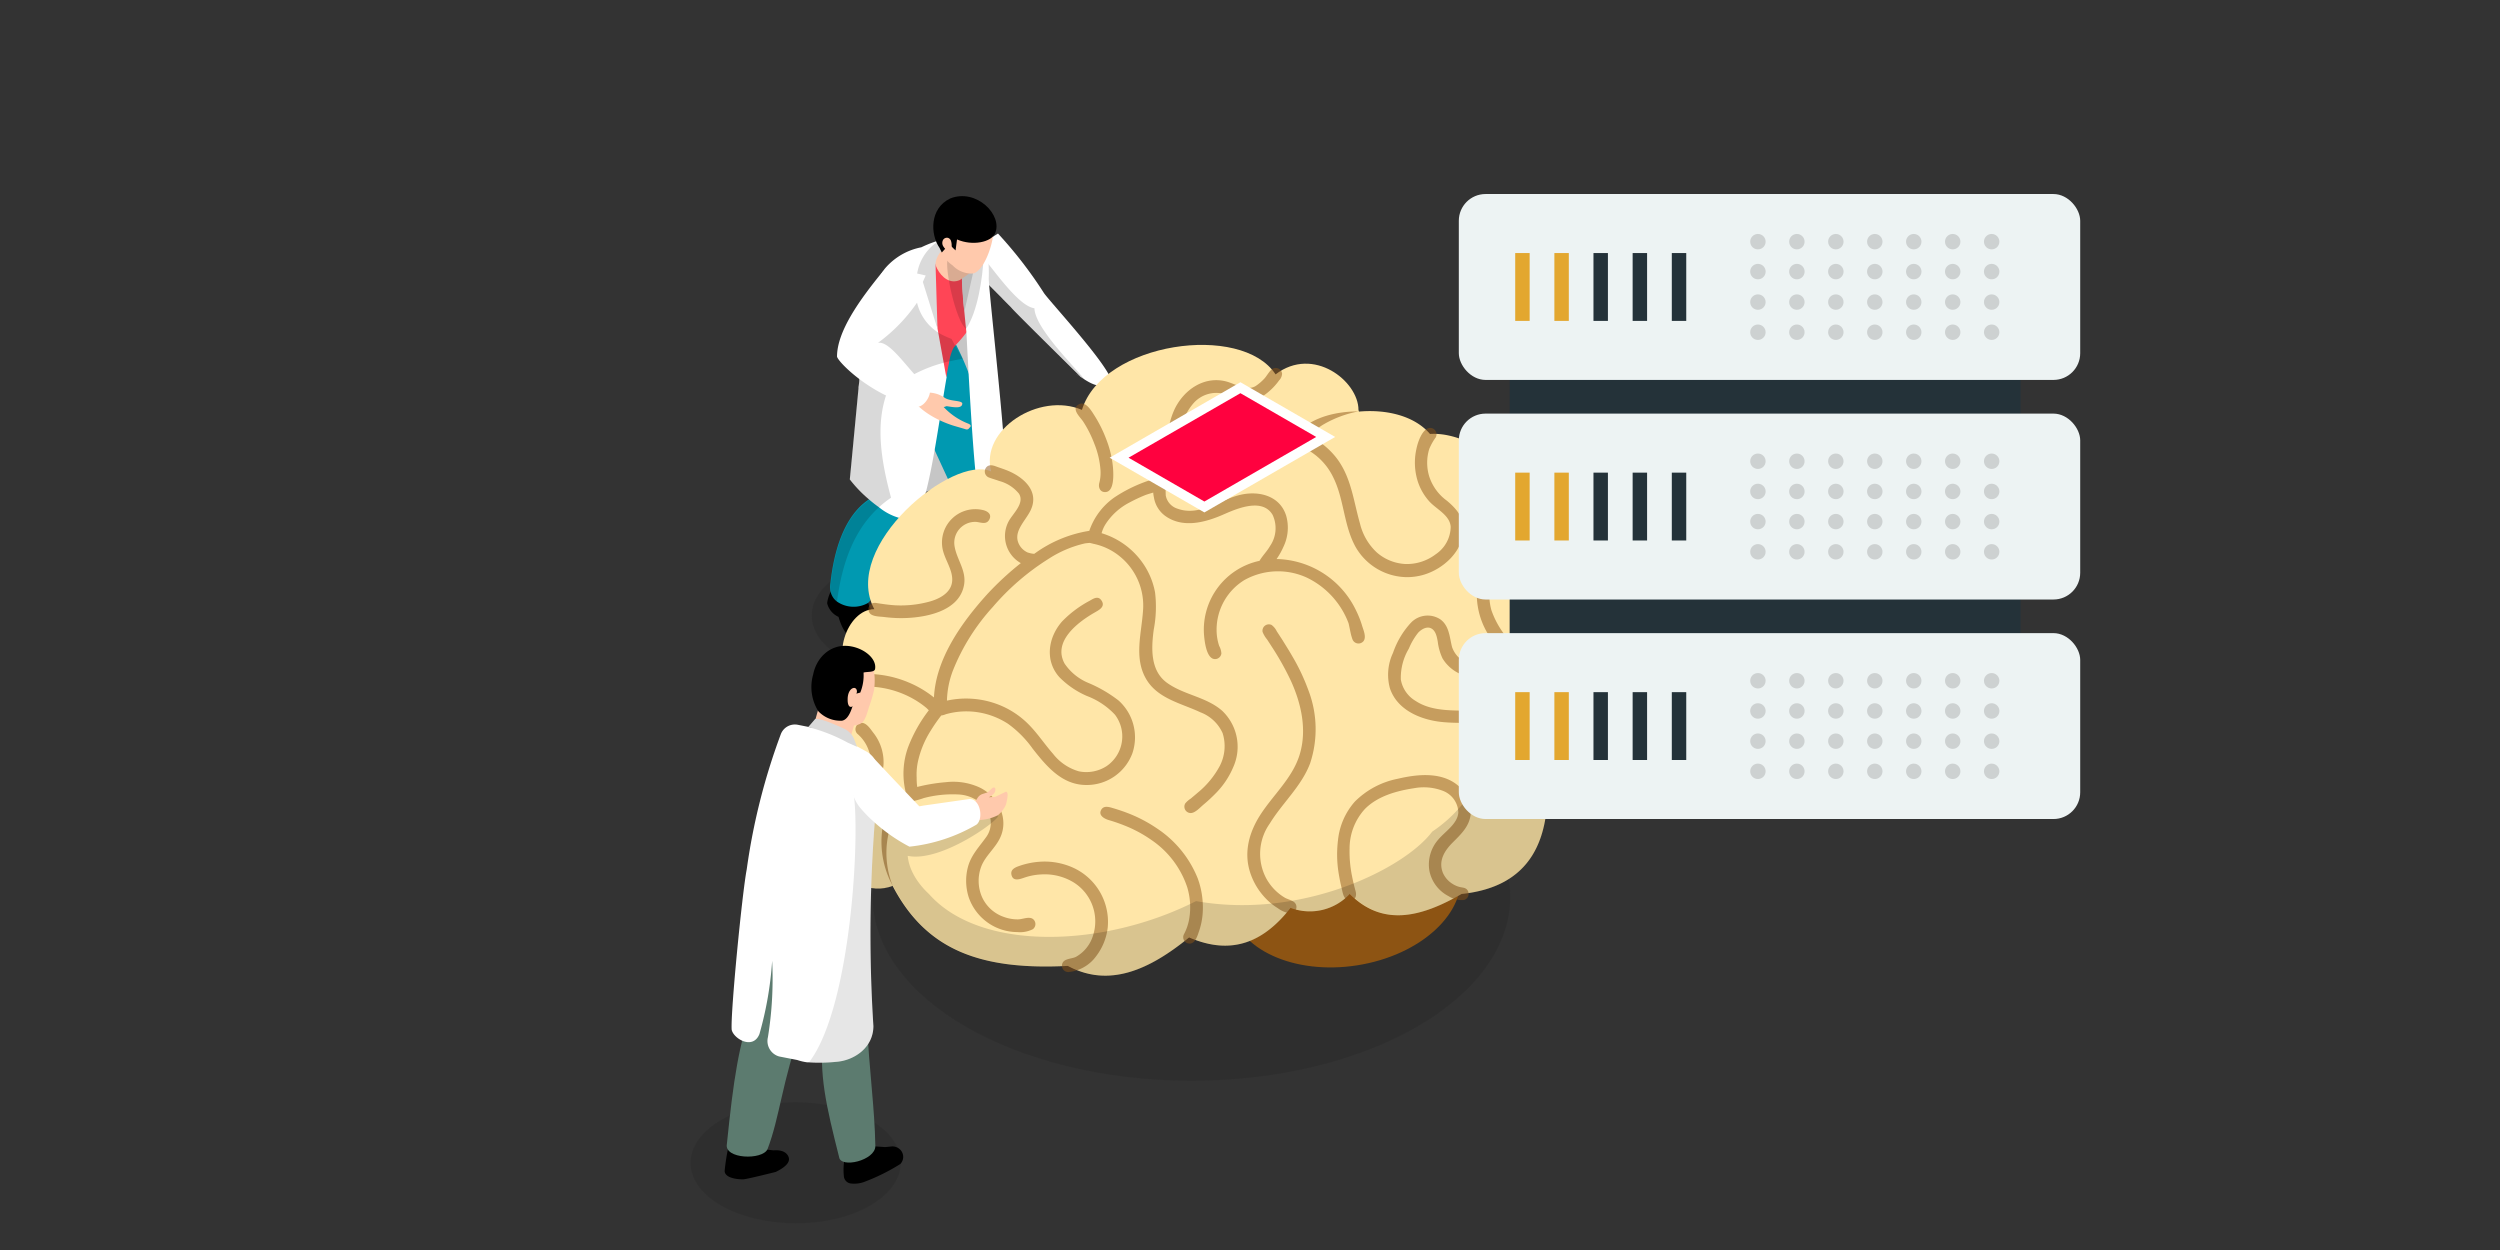 <svg xmlns="http://www.w3.org/2000/svg" viewBox="0 0 360 180"><rect x="0" y="0" width="360" height="180" fill="#333333" stroke="none"/><defs><style>.cls-1{fill:#171714;}.cls-1,.cls-4{opacity:0.15;}.cls-2{fill:#c6c6c6;}.cls-3{fill:#fff;}.cls-5{fill:#0099b1;}.cls-6{fill:#ff4556;}.cls-7{fill:#dadada;}.cls-8{fill:#ffc9ac;}.cls-9{fill:#8d5413;}.cls-10{fill:#ffe6a8;}.cls-11{opacity:0.5;}.cls-12{fill:#ff013f;}.cls-13{fill:#5c7b6f;}.cls-14{opacity:0.1;}.cls-15{fill:#243239;}.cls-16{fill:#edf3f3;}.cls-17{fill:#cdd1d1;}.cls-18{fill:#e3a72f;}</style></defs><g id="Layer_1" data-name="Layer 1"><path class="cls-1" d="M103.87,161.26c-5.91,3.41-5.91,9,0,12.36s15.49,3.41,21.41,0,5.91-9,0-12.36S109.78,157.85,103.87,161.26Z"/><polygon class="cls-2" points="139.96 41.9 142.18 67.25 128.27 72.89 131.97 42.69 139.96 41.9"/><path class="cls-3" d="M159.79,55.39c-.8-.06-1.35.74-3.67-.78s-.39-.2-.57-.4-9.72-9.57-9.93-9.92l-1.19-1.2-.23-.25-2.88-2.9-3-2.91,5.39-3.4a60.92,60.92,0,0,1,6.6,8.54C151.07,43.36,161.91,55,159.79,55.39Z"/><path class="cls-4" d="M156.12,54.61a1.39,1.39,0,0,1-.57-.4c-.25-.28-9.72-9.57-9.93-9.92l-1.19-1.2-.23-.25L140,38.44l1.34-1.59c1.44,1.49,5.22,7.24,7.62,7.54C149,47.3,155.2,53.25,156.12,54.61Z"/><ellipse class="cls-1" cx="131.78" cy="88.64" rx="14.89" ry="8.6"/><path d="M136.32,84.85a5.31,5.31,0,0,0-.13,2.73l1.47,1h.47a6.27,6.27,0,0,0,4.79,3.75,3,3,0,0,0,2.2-.9,2.43,2.43,0,0,0-.18-2c-.83-1.06-2.28-1.76-3.24-4l-.36-1.42-4.66-.78Z"/><path class="cls-5" d="M130,54.87l6.86,14.88c-1.8,2.67-1.37,9.24-1.05,14.92.67,2.14,5.48,3,6.15.71-.58-4.91.25-9.95.25-15.67a41.91,41.91,0,0,0-4.77-20.53Z"/><path d="M128.15,92.62a3.16,3.16,0,0,1-2.4.83c-2.33-.33-4.15-1.6-5-4.62a2.9,2.9,0,0,1-1.63-1.92l0-.1a5.29,5.29,0,0,1,1.51-3L121,84l3.81,1.83a6.87,6.87,0,0,0,.22,1c.78,2.7,2.66,3.19,3.17,4.15A2.21,2.21,0,0,1,128.15,92.62Z"/><path class="cls-5" d="M136,52.2l-3.69,4.87c.82,6.28.45,11.73-1.89,17.11a46.8,46.8,0,0,0-5.07,12.21,1.23,1.23,0,0,1-.4.46,4.2,4.2,0,0,1-4.45-.24,2.5,2.5,0,0,1-.92-1.51,3.55,3.55,0,0,1,0-1.14c.61-5.49,2.38-10.34,6.13-12.4a75.6,75.6,0,0,1-1.23-15.66,22.74,22.74,0,0,1-.37-6.18v-.08a25,25,0,0,1,.37-2.66l11.61,1.45.88.11.07.29.29,1.21.08.34Z"/><path class="cls-3" d="M132.67,35.61a9.15,9.15,0,0,0-5.29,3.12,14.17,14.17,0,0,0-2.31,5.36c-.12.45-.22.93-.31,1.41-.05.24-.1.48-.14.73l-.12.75c-.06.35-.39,3.64-.76,7.6,0,.39-.06.79-.12,1.17a1.5,1.5,0,0,1,0,.22c-.56,5.87-1.19,12.54-1.25,13.06a18.55,18.55,0,0,0,2.77,2.89,17,17,0,0,0,1.44,1.13,8.08,8.08,0,0,0,4.73,1.83c2.13-.12,3.75-13.44,5-20.55-.66-7.87,2.13-16.93,0-20A17.13,17.13,0,0,0,132.67,35.61Z"/><path class="cls-6" d="M133.16,37.13l3.11,17.2c.15-.86.29-1.64.43-2.28a6.24,6.24,0,0,1,.63-2,1.61,1.61,0,0,0,.24-.29.48.48,0,0,0,.09-.11,18.55,18.55,0,0,0,2-2.47l0-.07L139,34.47C137.27,34.31,135.66,36.27,133.16,37.13Z"/><path class="cls-3" d="M141.87,34.54c-.92-1-5-7.76-2.7,13.36,0,0,1.11,23.18,1.91,23.83s3-.56,3.64-2.32-2.39-27.77-2.34-29.36A21.73,21.73,0,0,0,141.87,34.54Z"/><path class="cls-7" d="M138.86,44.89l1.39-6.15-.51-3.5h-1.16A55.47,55.47,0,0,0,138.86,44.89Z"/><path class="cls-8" d="M136.56,34.32c-.09,0-1.39,1-1.39,1-1.89,1.08.28,6.25,3.06,5l2.59-1.8Z"/><path class="cls-4" d="M141.63,37.06c-.11,2.86-.84,7.83-2.52,10.3-1.5-1.15-3.14-8.88-2.63-10.13l.9-.79Z"/><path class="cls-4" d="M138.63,51.66c-.66.11-1.3.23-1.93.39-.22,0-.45.09-.67.15a20.53,20.53,0,0,0-8.3,4.34c-1.67,4.57-.87,9.77.58,15.13a14.76,14.76,0,0,0-1.75,1.38c-3,2.74-4.72,6.54-5.61,11-.17.85-.31,1.71-.43,2.6l-1.43.3,0-.1a5.73,5.73,0,0,1,.55-1.71,3.81,3.81,0,0,1,0-1.13c.57-5.2,2.19-9.82,5.54-12A18.55,18.55,0,0,1,122.35,69c.06-.52.69-7.19,1.25-13.06a1.5,1.5,0,0,0,0-.22c.06-.38.09-.78.12-1.17-.41-2,.21-2.75.37-4.86a.22.22,0,0,1,0-.08,22.66,22.66,0,0,1,.37-2.66c0-.25.09-.5.14-.75s.09-.49.14-.73c.09-.48.19-1,.31-1.41l6.85-1.4a7,7,0,0,0,4.17,5.74,9,9,0,0,0,.95.4l0,0,.49.9Z"/><path class="cls-8" d="M132.94,56.59a4.24,4.24,0,0,1,3,.62c.76.63,2.51.4,2.63.88,0,.77-1.13.58-2.23.4-.12,0-.33.14-.46.11A9.57,9.57,0,0,0,139.42,61c.38.16.5.36.15.63-.14.24-.35.26-.62.15l-1.61-.47c-2.2-.68-4.88-2.1-6.05-4Z"/><path class="cls-3" d="M127.1,39.12c-3.32,4.06-6.57,8.6-6.57,12.24.24.89,5.06,5.67,11,7,1.2,1,3-1.75,2.18-2.61-2.25-1.32-5.31-6.76-7.28-6.38a23.94,23.94,0,0,0,5.64-5.81C133.28,40,129.19,37.07,127.1,39.12Z"/><path class="cls-7" d="M135,47.36l-.28-9.19c-.08-1.5,1.75-3.23,2.8-3.52l-1.45-.42a6.84,6.84,0,0,0-4,5.16l1.23.28-.41.93Z"/><path class="cls-8" d="M138.69,28.39c-2.32,0-3.65,1.12-3.74,3.55.07,2.55.17,4.88,2.22,6.27A3.78,3.78,0,0,0,140,39.39c1.41-.07,2.86-3.49,3.06-5.94S141.31,29.07,138.69,28.39Z"/><path d="M143.28,33.62c-.53,1.24-3.22,1.84-5.47.86l-.21,1.58-.92-.87-1.06,1.17-.32-.65c-1.38-2-1.42-5.74,1.53-7.13C140.59,27.07,144.47,31,143.28,33.62Z"/><path class="cls-8" d="M136.36,36.06a2.11,2.11,0,0,1-.57-.66.93.93,0,0,1,0-.83.65.65,0,0,1,.75-.31.69.69,0,0,1,.4.42,2,2,0,0,1,.1.59l0,.54a.45.45,0,0,1-.08.36.31.31,0,0,1-.32.07A.83.83,0,0,1,136.36,36.06Z"/><ellipse class="cls-1" cx="171.57" cy="129.12" rx="45.91" ry="26.51"/><path class="cls-9" d="M210.27,125.33c1,6.1-5.65,12.22-14.79,13.67s-17.33-2.31-18.3-8.41,5.65-12.23,14.79-13.68S209.3,119.23,210.27,125.33Z"/><path class="cls-10" d="M128.59,127.55c-6.64,2.6-13.53-7.84-8.69-13.48-4.54-4.49-2.27-13.82,3.37-16.15-4-2.63-1.32-10.2,2.63-10.2-4.86-9.06,11.36-22.34,16.83-19.83-1.62-6,6.89-11.49,13.07-8.87,3-9.75,23-12.59,27.88-5.11,5.46-4.17,11.94,1,11.94,5.11l6.73,28Z"/><path class="cls-10" d="M135.43,101.67c-.76-9.12,13.23-24,22-24.41.87-3.77,4.37-6.1,9.42-7.58,4.26-6,15.66-8.9,20.37-6.5,2.59-4.23,14.14-6,18.7-.69,7.91-.5,18.7,10.3,17.49,17.75,5,2.28,4.1,15.5,0,17.63,3.95,2.28,3.34,12-.67,13.07.78,10-2.29,16.74-12.26,17.79-5.79,3.34-11.35,4.78-16.11,0a7.84,7.84,0,0,1-8.52,2c-3.71,4.74-8.3,7-14.61,4.26-5.76,4.7-11.56,7.28-17.46,4.1-12.56.64-20.41-2.25-25.24-11.52-2.06-4-2.1-11.55,2.89-13.11C130.17,110.35,131.75,106.07,135.43,101.67Z"/><g class="cls-11"><path class="cls-9" d="M194.77,92.1a.93.93,0,0,0,1.57.23c.45-.57,0-1.59-.19-2.2a13.52,13.52,0,0,0-.8-2.06,13,13,0,0,0-11.52-7.57,10.69,10.69,0,0,0,1-1.79,6.34,6.34,0,0,0,.39-4.41c-.87-2.86-3.82-3.65-6.49-3.07-3.08.66-5.94,3.22-9.23,2a2.46,2.46,0,0,1-1.63-1.87,12.62,12.62,0,0,1,0-1.39,11,11,0,0,1,.7-.89,20.46,20.46,0,0,1,1.63-1.46,21.64,21.64,0,0,1,9.55-4.06,13,13,0,0,1,5.34-.1,9.85,9.85,0,0,1,1.18.33c.19.08.39.17.6.24.35.23.79.38,1.11.56a10.14,10.14,0,0,1,1.6,1.07,9,9,0,0,1,2.37,3c1.6,3.16,1.51,6.85,3.2,10a8.61,8.61,0,0,0,7.46,4.45,8.46,8.46,0,0,0,2.24-.3c2.94-.8,5.91-3.45,5.87-6.71,0-1.73-1.11-2.94-2.37-4a6.94,6.94,0,0,1-2.54-3.49,6.73,6.73,0,0,1,0-3.95,8,8,0,0,1,.93-1.67.92.92,0,0,0-.77-1.37c-1.16,0-1.83,2.14-2,3a9,9,0,0,0,0,4,7.93,7.93,0,0,0,1.84,3.57c1,1.12,3,2,3.09,3.69a4.84,4.84,0,0,1-2.15,3.93,6.87,6.87,0,0,1-4.29,1.41,6.75,6.75,0,0,1-4.19-1.66,8.34,8.34,0,0,1-2.44-4.2c-.92-3.2-1.23-6.5-3.26-9.26a11,11,0,0,0-2.91-2.69c-.34-.22-.72-.39-1.08-.58a2.14,2.14,0,0,1,.13-.19,8.16,8.16,0,0,1,1.94-1.56,15.79,15.79,0,0,1,5-1.84c-3,0-6.42.7-8.62,2.9-4.27-1.47-9-.43-13.09,1.22A18.79,18.79,0,0,0,170,65.55a17.77,17.77,0,0,1-.06-2.63,7.85,7.85,0,0,1,1.92-4.85,4.38,4.38,0,0,1,4.94-1.17c1.61.53,3.27,1.2,4.86.26a9,9,0,0,0,2.53-2.38,1.47,1.47,0,0,0,.43-1,.92.92,0,0,0-1.51-.57c-.39.34-.67.88-1,1.26a6.93,6.93,0,0,1-1.3,1.12c-1.25.78-3.05-.37-4.31-.68-3.1-.76-5.94,1.17-7.3,3.89a11.15,11.15,0,0,0-1.08,4.89,25.6,25.6,0,0,0,.16,2.63,4.22,4.22,0,0,0,.09.59,19.54,19.54,0,0,0-1.85,1.9l-.13.1a20.8,20.8,0,0,0-5.92,2.72,9.69,9.69,0,0,0-3.61,4.81,18.22,18.22,0,0,0-7.73,3.17,1.33,1.33,0,0,0-.19.14,3.52,3.52,0,0,1-1-.21,2.66,2.66,0,0,1-1-.83c-1.35-1.94.67-3.57,1.46-5.21,1.31-2.71-.93-4.73-3.23-5.7-.46-.19-.93-.35-1.4-.51s-1.09-.48-1.59-.14a.93.93,0,0,0,.25,1.62c.48.18,1,.32,1.45.49a5.43,5.43,0,0,1,2.86,1.84c.83,1.37-.86,2.82-1.47,3.93A4.48,4.48,0,0,0,147,81.09a42.63,42.63,0,0,0-4.88,4.52c-3.61,4-7.36,9.22-7.63,14.82l-.2-.15a15,15,0,0,0-3.43-2,15.53,15.53,0,0,0-8.11-1.1.93.93,0,0,0-.68,1.34c.36.66,1.1.43,1.71.39a13.31,13.31,0,0,1,4,.29,13.74,13.74,0,0,1,3.91,1.54,12.53,12.53,0,0,1,1.71,1.2l.35.34a20.93,20.93,0,0,0-3,5.36,11.24,11.24,0,0,0-.35,6.34,5.73,5.73,0,0,0-2.32,2.26,9.27,9.27,0,0,0-1,3,13.25,13.25,0,0,0,1.47,8.32,12.85,12.85,0,0,1-.27-8.73,6.87,6.87,0,0,1,1.41-2.33,4.32,4.32,0,0,1,1.84-1.12c.05,0,.08,0,.12-.05a14.18,14.18,0,0,0,1.38-.41,16.33,16.33,0,0,1,4.92-.52,5.35,5.35,0,0,1,4,2,3.44,3.44,0,0,1,.11,4.07c-1,1.42-2.14,2.55-2.64,4.24a7.79,7.79,0,0,0,.08,4.51,7.44,7.44,0,0,0,7,5,4.09,4.09,0,0,0,2.22-.41.92.92,0,0,0,0-1.49c-.57-.38-1.49.07-2.13.07a5.81,5.81,0,0,1-2.06-.36,5.38,5.38,0,0,1-3.13-2.88,5.85,5.85,0,0,1-.1-4.37c.58-1.51,1.92-2.55,2.65-4,1.44-2.82-.19-6.09-2.9-7.39a9.1,9.1,0,0,0-4.8-.76,25.2,25.2,0,0,0-4.17.69A8.58,8.58,0,0,1,132,112a9,9,0,0,1,.19-2.37,13.9,13.9,0,0,1,1.78-4.33,24.6,24.6,0,0,1,1.42-2.08l.16-.2c.28,0,.56-.15.82-.22a10.88,10.88,0,0,1,4.54-.22,11.06,11.06,0,0,1,4.25,1.65,15.3,15.3,0,0,1,3.53,3.56c2,2.55,4.23,5.25,7.75,5.25a7,7,0,0,0,6.63-4.59,7.13,7.13,0,0,0-2-7.58,19.26,19.26,0,0,0-4.37-2.54,7.65,7.65,0,0,1-3.39-2.76c-1.78-3.21,1.94-6,4.31-7.36.6-.35,1.54-.8,1.05-1.65s-1.18-.38-1.74-.06a15.84,15.84,0,0,0-4,3c-2,2.29-2.51,5.62-.39,8a12.48,12.48,0,0,0,4,2.73,10.7,10.7,0,0,1,4,2.67,5.17,5.17,0,0,1-1.19,7.42,5.37,5.37,0,0,1-4,.75,7.25,7.25,0,0,1-3.72-2.53c-1.16-1.32-2.13-2.79-3.35-4.06a12.54,12.54,0,0,0-3.78-2.71,12.89,12.89,0,0,0-8.14-.88,13,13,0,0,1,.88-4.38,30.07,30.07,0,0,1,5.71-9.09,35.2,35.2,0,0,1,8.13-7,16.14,16.14,0,0,1,5.15-2.17,7,7,0,0,1,.72-.07l.56.14a8.78,8.78,0,0,1,3.77,1.82A9.11,9.11,0,0,1,164.59,88c-.22,3.24-1.31,6.75.45,9.77,1.67,2.86,5.07,3.5,7.84,4.81a5.68,5.68,0,0,1,3.18,3,6.2,6.2,0,0,1-.44,4.77,12.73,12.73,0,0,1-3.14,3.79c-.33.29-.68.57-1,.85a3.36,3.36,0,0,0-.8.7.92.92,0,0,0,.78,1.39c.65,0,1.38-.83,1.85-1.22a23.06,23.06,0,0,0,1.7-1.57,11.93,11.93,0,0,0,2.59-3.85,7.14,7.14,0,0,0-1.62-8.1c-2.29-2-5.48-2.26-7.91-4s-2.3-4.94-1.93-7.68a17.42,17.42,0,0,0,.19-5.34,10.8,10.8,0,0,0-1.57-3.94,11.17,11.17,0,0,0-6.13-4.6,4.75,4.75,0,0,1,.55-1.27,9,9,0,0,1,3.43-3.13,22.7,22.7,0,0,1,2.29-1.08c.37-.14.77-.25,1.17-.37,0,.29.07.55.1.73a4.13,4.13,0,0,0,1.62,2.63c2.64,1.89,6,.87,8.63-.31,1.93-.84,5.41-2.24,6.83.15a4.52,4.52,0,0,1-.36,4.49c-.43.76-1.08,1.39-1.52,2.14a10.14,10.14,0,0,0-8,10.53c.07.92.32,3.62,1.6,3.62a.92.92,0,0,0,.91-.82,2.64,2.64,0,0,0-.32-1.08,7.27,7.27,0,0,1-.37-2.41,8.38,8.38,0,0,1,4-7.07,9.94,9.94,0,0,1,9-.35,11.93,11.93,0,0,1,6,6.56C194.39,90.53,194.48,91.35,194.77,92.1Z"/><path class="cls-9" d="M220.49,105.49a12.1,12.1,0,0,0-8.27-3.12c-2.79-.11-5.94.17-8.38-1.44a4.45,4.45,0,0,1-2.12-3.08,8.21,8.21,0,0,1,1.16-4.46,9.43,9.43,0,0,1,1.32-2.26c.44-.49,1.26-1,1.92-.63s.8,1.27.92,1.91a7.75,7.75,0,0,0,.69,2.41,5.61,5.61,0,0,0,3.53,2.55,11.25,11.25,0,0,0,3,.3c.65,0,1.69.17,2.06-.52s-.34-1.36-1.06-1.33a15.5,15.5,0,0,1-2.64-.06,3.85,3.85,0,0,1-3.52-2.57c-.37-1.44-.4-3.07-1.69-4a3.32,3.32,0,0,0-4.23.48A12.13,12.13,0,0,0,200.6,94a7.38,7.38,0,0,0-.46,5.08c1,3.08,4.26,4.5,7.25,4.86,3.23.39,6.82-.27,9.8,1.34a9.83,9.83,0,0,1,3.48,3.21,8.63,8.63,0,0,1,1.06,2.18c.19.6.25,1.42,1.07,1.42,1.71,0,.49-2.58.13-3.32A11.64,11.64,0,0,0,220.49,105.49Z"/><path class="cls-9" d="M224.3,97.52c-.24-.59-1.21-.88-1.74-1.19a26.56,26.56,0,0,1-3.3-2.38,12.78,12.78,0,0,1-4.47-6c-.74-2.44-.23-5.47,1.93-7.06a5.39,5.39,0,0,1,3.62-1,4.5,4.5,0,0,1,1.82.53c.46.25.86.79,1.44.7a.93.93,0,0,0,.45-1.6,5.78,5.78,0,0,0-1.78-1,7,7,0,0,0-4.34-.15,7.51,7.51,0,0,0-5.26,6.7,11,11,0,0,0,3.27,8.33,26.54,26.54,0,0,0,3.24,2.85q1,.75,2,1.41c.59.37,1.52,1.14,2.24,1.14A.92.92,0,0,0,224.3,97.52Z"/><path class="cls-9" d="M186.11,94.53c-.48-.84-1-1.66-1.51-2.48l-.75-1.15a2.39,2.39,0,0,0-.75-.91.92.92,0,0,0-1.29,1,4,4,0,0,0,.64,1.08c.26.39.51.78.76,1.17A40.22,40.22,0,0,1,185.87,98c1.49,3.24,2.34,7,1.33,10.5-.95,3.35-3.67,5.77-5.55,8.59-1.75,2.62-2.63,5.63-1.58,8.69a9.62,9.62,0,0,0,2.22,3.62,8.59,8.59,0,0,0,1.7,1.37,4.06,4.06,0,0,0,1.79.76.92.92,0,0,0,.78-1.39c-.29-.48-1.07-.6-1.54-.87a7.3,7.3,0,0,1-2.68-2.78,7.54,7.54,0,0,1,.5-7.89c1.84-3,4.55-5.35,5.81-8.66a15.61,15.61,0,0,0-.26-10.59A29,29,0,0,0,186.11,94.53Z"/><path class="cls-9" d="M201.29,112.14a12,12,0,0,0-6.19,3.29,9.88,9.88,0,0,0-2.42,5.48,16.87,16.87,0,0,0,0,4.26,27.13,27.13,0,0,0,.51,2.69c.17.67.26,1.78,1.18,1.78s1-.74.82-1.37-.38-1.47-.52-2.22a17.71,17.71,0,0,1-.33-3.91,8.43,8.43,0,0,1,2.2-5.64c1.83-1.86,4.58-2.62,7.1-3a7.67,7.67,0,0,1,4.14.38A3.44,3.44,0,0,1,210,117c-.11,1.63-1.9,2.73-2.86,3.87a5.44,5.44,0,0,0-1.3,4.56,5.27,5.27,0,0,0,2.76,3.62,3.53,3.53,0,0,0,2.22.55.92.92,0,0,0,.41-1.52c-.29-.29-.69-.26-1.06-.36a3.41,3.41,0,0,1-1-.44,3.48,3.48,0,0,1-1.4-1.61c-.67-1.7.23-3.16,1.4-4.33s2.35-2.27,2.59-3.94a4.78,4.78,0,0,0-1.49-4C207.9,111.09,204.25,111.44,201.29,112.14Z"/><path class="cls-9" d="M166.66,119.33a20.63,20.63,0,0,0-3.93-2.11c-.77-.31-1.56-.58-2.36-.82-.62-.18-1.46-.49-1.83.28s.52,1.24,1.18,1.43,1.48.47,2.2.76a18.75,18.75,0,0,1,3.92,2.11,13.29,13.29,0,0,1,5.12,6.78,10,10,0,0,1,.27,4.65,7.33,7.33,0,0,1-.74,2.12.92.92,0,0,0,.8,1.35c.84,0,1.15-1.14,1.37-1.78a10.19,10.19,0,0,0,.52-2.51,12.2,12.2,0,0,0-.71-5.11A15.52,15.52,0,0,0,166.66,119.33Z"/><path class="cls-9" d="M154.49,124.93a10,10,0,0,0-4.89-.83,11.26,11.26,0,0,0-2.63.53c-.62.21-1.51.49-1.32,1.34.22,1,1.18.64,1.83.42a8.72,8.72,0,0,1,2.42-.47,8,8,0,0,1,4.71,1.15,6.61,6.61,0,0,1,2.8,7.6,5.28,5.28,0,0,1-2.46,3.11c-.56.29-1.53.24-1.89.79a.92.92,0,0,0,.77,1.41,5.58,5.58,0,0,0,4-2.27,8.33,8.33,0,0,0,1.69-4.22A8.58,8.58,0,0,0,154.49,124.93Z"/><path class="cls-9" d="M145.86,134.15h0Z"/><path class="cls-9" d="M146.6,134.15h0Z"/><path class="cls-9" d="M125.73,105.48c-.42-.55-1.06-1.58-1.88-1.36a.93.93,0,0,0-.4,1.54,5.51,5.51,0,0,1,1.94,4.53,3.66,3.66,0,0,1-2.52,3,4.93,4.93,0,0,1-1.75.15c-.49,0-1.15-.29-1.62,0a.92.92,0,0,0-.11,1.56,4.36,4.36,0,0,0,2.18.32,5.51,5.51,0,0,0,5.65-5A6.83,6.83,0,0,0,125.73,105.48Z"/><path class="cls-9" d="M127.32,88.85a19.38,19.38,0,0,0,2.41.16c3.28,0,8.44-.86,9.1-4.82.35-2.09-1.12-3.68-1.39-5.65a3,3,0,0,1,3-3.39c.68,0,1.55.5,2-.3s-.24-1.25-.89-1.4a4.8,4.8,0,0,0-5.84,5.46c.26,1.63,1.6,3.21,1.39,4.89s-2,2.52-3.44,2.88a15.63,15.63,0,0,1-4.82.48c-.92-.06-1.83-.2-2.73-.34a.92.92,0,0,0-1,1.23C125.36,88.83,126.63,88.76,127.32,88.85Z"/><path class="cls-9" d="M157.6,63.94a12.43,12.43,0,0,1,.88,3.89,5.75,5.75,0,0,1-.18,1.71c-.17.61.09,1.32.83,1.32,1.35,0,1.21-2.54,1.15-3.42a14.59,14.59,0,0,0-.94-4.08,18.51,18.51,0,0,0-1.7-3.46c-.42-.65-1.26-2.18-2.24-1.7-1.26.63.15,1.85.58,2.51A16.54,16.54,0,0,1,157.6,63.94Z"/></g><path class="cls-4" d="M222.79,110.94c.78,10-2.3,16.74-12.26,17.79-5.79,3.33-11.35,4.78-16.11,0a7.86,7.86,0,0,1-8.52,2c-3.71,4.74-8.3,7-14.61,4.26-5.76,4.7-11.56,7.27-17.46,4.1-12.56.64-20.41-2.25-25.24-11.52-5,2-10.22-3.56-10.31-8.8,2.71,3.28,2.43-1.81,5.67-2.33.91,1.07,18.78,0,19.76,1,.48.45-8.18,6.83-13,5.8.28,3.07,2.88,5.31,3.08,5.52,7.42,8.34,25.19,7.73,38.44,1,15.34,2.72,30.13-4.78,34-10,13.26-8.88,8.17-27.16,19.33-37.37,2.56,4.45,1.35,13.86-2,15.63C227.41,100.15,226.8,109.88,222.79,110.94Z"/><polygon class="cls-3" points="159.79 65.91 178.62 55.04 192.26 62.92 173.43 73.79 159.79 65.91"/><polygon class="cls-12" points="189.53 62.92 173.43 72.22 162.51 65.91 178.62 56.62 189.53 62.92"/><path d="M104.89,165.15a30.7,30.7,0,0,0-.54,3.45c0,1.13,2.15,1.25,2.71,1.22s4.64-1.06,4.64-1.06c1.24-.6,2.13-1.33,1.87-2.11s-1.11-1.09-2.18-1l-1.76-.19-.5-.9-3.89-.11Z"/><path d="M129.64,167.62a28.45,28.45,0,0,1-5.26,2.6,4.13,4.13,0,0,1-1.77.21,1.15,1.15,0,0,1-1.08-.94,8.93,8.93,0,0,1,.29-3.51v-2.65c2.26-.27,1.58,0,2.86-1,1.39,2.66,1.19,2.1,1.17,2.74l1.62.11.83-.08a1.58,1.58,0,0,1,1.43.56A1.47,1.47,0,0,1,129.64,167.62Z"/><path class="cls-13" d="M109.29,128l-1,17.4c-1.84,4.61-2.68,10.07-3.62,19.35-.41,2.16,5.09,2.34,5.85.74,1.78-4.65,2.12-9.85,4.86-17.36.54-3.67,2.85-14.19,2.3-16.71C117.66,131.45,112.3,131.52,109.29,128Z"/><path class="cls-13" d="M114.05,137.71l4.55,11c-.77,5.84.4,10.64,2.23,17.91.22,1.67,5.22.49,5.22-1.59-.1-5.62-.86-10.44-1.24-18.22-.22-3.46-3.43-14.54-4-17.07-.5-4.32-12.7-6.62-12.8-2.36C107.79,132.65,108.05,136.69,114.05,137.71Z"/><path class="cls-8" d="M118,101.52l-1,3.59c-.11.76.73,1.78,2.06,2.15a4.77,4.77,0,0,0,3.1,0l.81-2.79.41-.07c.89-.23,1.18-.55,1.74-2.55a19.29,19.29,0,0,0,.76-2.57c.29-2.69-.13-5.07-3.22-5.35-2.77-.25-4.63,1-5.17,3.38A5.45,5.45,0,0,0,118,101.52Z"/><path d="M117.84,102.42a4.41,4.41,0,0,0,3.42,1.36c1.09-.21,1.54-2.07,2-3.88l.62-.17a6.53,6.53,0,0,0,.47-2.88c.49-.15,1.57,0,1.66-.51.29-1.66-2-3.31-4.27-3.34s-4.16,1.68-4.65,4.15A6.55,6.55,0,0,0,117.84,102.42Z"/><path class="cls-8" d="M123.4,99.6c0-1-1.4-.63-1.34,1.22,0,.73.27,1.31.92.76C123,101.46,123.41,99.66,123.4,99.6Z"/><path class="cls-3" d="M126.24,115.14a209.77,209.77,0,0,0-.47,32.61c0,3.13-2.81,5-5.42,5.16a23.17,23.17,0,0,1-3.85.07l-.24,0a7.53,7.53,0,0,1-1.46-.34l-2.61-.51a2.31,2.31,0,0,1-1.61-2.77,52.53,52.53,0,0,0,.61-11,50.43,50.43,0,0,1-1.83,10.54c-.94,2.35-3.76.65-4-.63-.17-2.55,1.53-19.81,2.17-23.09a91.46,91.46,0,0,1,4.92-19.49,2.17,2.17,0,0,1,2.44-1.32l4.45.89,5.41,2.95a3,3,0,0,1,1.59,2.67Z"/><path class="cls-7" d="M116.38,104.7l1-1.16c.52-.17,2.52.61,4.18,1.4a2.87,2.87,0,0,1,1.48,1.6l.37,1-1.32-.59A24.33,24.33,0,0,0,116.38,104.7Z"/><path class="cls-8" d="M140.27,115.66l.52-.79a1.33,1.33,0,0,1,.68-.53l.75-.24.67-.62c.21-.13.42-.11.44.13.06.53-.31.83-.94,1.2l.93-.07,1.54-.74c.38.06.25.87,0,1.85a4.07,4.07,0,0,1-1.15,1.53,6.39,6.39,0,0,1-3.6.67l-.48-2Z"/><path class="cls-14" d="M125.77,147.75c0,3.13-2.81,5-5.42,5.16a23.17,23.17,0,0,1-3.85.07c6.39-8.34,7.5-35.41,6.24-39.57l3.5,1.73A209.77,209.77,0,0,0,125.77,147.75Z"/><path class="cls-3" d="M140.61,118.75a24.18,24.18,0,0,1-9.65,3.17,24.43,24.43,0,0,1-5.28-3.72,19.33,19.33,0,0,1-1.73-1.78c-2.8-3.25-1-8.66,1.68-7.44l3,3.19,3.75,3.94L133,116l6.58-.94C141.19,115,141.66,117.94,140.61,118.75Z"/><rect class="cls-15" x="217.39" y="52.82" width="73.57" height="41.21"/><rect class="cls-16" x="210.07" y="27.94" width="89.48" height="26.77" rx="3.85"/><circle class="cls-17" cx="253.14" cy="34.8" r="1.11"/><circle class="cls-17" cx="258.75" cy="34.8" r="1.11"/><circle class="cls-17" cx="264.36" cy="34.8" r="1.11"/><circle class="cls-17" cx="269.97" cy="34.8" r="1.11"/><circle class="cls-17" cx="275.58" cy="34.8" r="1.11"/><circle class="cls-17" cx="281.19" cy="34.8" r="1.11"/><circle class="cls-17" cx="286.8" cy="34.8" r="1.11"/><path class="cls-17" d="M254.25,39.15A1.11,1.11,0,1,1,253.14,38,1.11,1.11,0,0,1,254.25,39.15Z"/><path class="cls-17" d="M259.86,39.15A1.11,1.11,0,1,1,258.75,38,1.11,1.11,0,0,1,259.86,39.15Z"/><path class="cls-17" d="M265.47,39.15A1.11,1.11,0,1,1,264.36,38,1.11,1.11,0,0,1,265.47,39.15Z"/><path class="cls-17" d="M271.08,39.15A1.11,1.11,0,1,1,270,38,1.11,1.11,0,0,1,271.08,39.15Z"/><path class="cls-17" d="M276.69,39.15A1.11,1.11,0,1,1,275.58,38,1.11,1.11,0,0,1,276.69,39.15Z"/><path class="cls-17" d="M282.3,39.15A1.11,1.11,0,1,1,281.19,38,1.11,1.11,0,0,1,282.3,39.15Z"/><path class="cls-17" d="M287.91,39.15A1.11,1.11,0,1,1,286.8,38,1.11,1.11,0,0,1,287.91,39.15Z"/><circle class="cls-17" cx="253.14" cy="43.5" r="1.11"/><circle class="cls-17" cx="258.75" cy="43.5" r="1.11"/><circle class="cls-17" cx="264.36" cy="43.5" r="1.11"/><circle class="cls-17" cx="269.97" cy="43.5" r="1.11"/><circle class="cls-17" cx="275.58" cy="43.5" r="1.11"/><circle class="cls-17" cx="281.19" cy="43.5" r="1.11"/><circle class="cls-17" cx="286.8" cy="43.5" r="1.11"/><circle class="cls-17" cx="253.14" cy="47.84" r="1.11"/><circle class="cls-17" cx="258.75" cy="47.84" r="1.11"/><circle class="cls-17" cx="264.36" cy="47.84" r="1.11"/><circle class="cls-17" cx="269.97" cy="47.84" r="1.11"/><circle class="cls-17" cx="275.58" cy="47.84" r="1.11"/><circle class="cls-17" cx="281.19" cy="47.84" r="1.11"/><circle class="cls-17" cx="286.8" cy="47.84" r="1.11"/><rect class="cls-18" x="218.19" y="36.44" width="2.08" height="9.77"/><rect class="cls-18" x="223.83" y="36.44" width="2.08" height="9.77"/><rect class="cls-15" x="229.46" y="36.44" width="2.08" height="9.77"/><rect class="cls-15" x="235.1" y="36.44" width="2.08" height="9.77"/><rect class="cls-15" x="240.74" y="36.44" width="2.08" height="9.77"/><rect class="cls-16" x="210.07" y="59.56" width="89.48" height="26.77" rx="3.85"/><circle class="cls-17" cx="253.14" cy="66.42" r="1.11"/><circle class="cls-17" cx="258.75" cy="66.42" r="1.11"/><circle class="cls-17" cx="264.36" cy="66.42" r="1.11"/><circle class="cls-17" cx="269.97" cy="66.42" r="1.11"/><circle class="cls-17" cx="275.58" cy="66.42" r="1.11"/><circle class="cls-17" cx="281.19" cy="66.42" r="1.11"/><circle class="cls-17" cx="286.8" cy="66.42" r="1.11"/><path class="cls-17" d="M254.25,70.77a1.11,1.11,0,1,1-1.11-1.11A1.11,1.11,0,0,1,254.25,70.77Z"/><path class="cls-17" d="M259.86,70.77a1.11,1.11,0,1,1-1.11-1.11A1.11,1.11,0,0,1,259.86,70.77Z"/><path class="cls-17" d="M265.47,70.77a1.11,1.11,0,1,1-1.11-1.11A1.11,1.11,0,0,1,265.47,70.77Z"/><path class="cls-17" d="M271.08,70.77A1.11,1.11,0,1,1,270,69.66,1.11,1.11,0,0,1,271.08,70.77Z"/><path class="cls-17" d="M276.69,70.77a1.11,1.11,0,1,1-1.11-1.11A1.11,1.11,0,0,1,276.69,70.77Z"/><path class="cls-17" d="M282.3,70.77a1.11,1.11,0,1,1-1.11-1.11A1.11,1.11,0,0,1,282.3,70.77Z"/><path class="cls-17" d="M287.91,70.77a1.11,1.11,0,1,1-1.11-1.11A1.11,1.11,0,0,1,287.91,70.77Z"/><circle class="cls-17" cx="253.14" cy="75.11" r="1.11"/><circle class="cls-17" cx="258.75" cy="75.11" r="1.11"/><circle class="cls-17" cx="264.36" cy="75.11" r="1.11"/><circle class="cls-17" cx="269.97" cy="75.11" r="1.11"/><circle class="cls-17" cx="275.58" cy="75.11" r="1.11"/><circle class="cls-17" cx="281.19" cy="75.11" r="1.11"/><circle class="cls-17" cx="286.8" cy="75.11" r="1.11"/><circle class="cls-17" cx="253.14" cy="79.46" r="1.11"/><circle class="cls-17" cx="258.75" cy="79.46" r="1.11"/><circle class="cls-17" cx="264.36" cy="79.46" r="1.11"/><circle class="cls-17" cx="269.97" cy="79.46" r="1.11"/><circle class="cls-17" cx="275.58" cy="79.46" r="1.11"/><circle class="cls-17" cx="281.19" cy="79.46" r="1.11"/><circle class="cls-17" cx="286.8" cy="79.46" r="1.11"/><rect class="cls-18" x="218.19" y="68.06" width="2.08" height="9.77"/><rect class="cls-18" x="223.83" y="68.06" width="2.08" height="9.77"/><rect class="cls-15" x="229.46" y="68.06" width="2.08" height="9.77"/><rect class="cls-15" x="235.1" y="68.06" width="2.08" height="9.77"/><rect class="cls-15" x="240.74" y="68.06" width="2.08" height="9.77"/><rect class="cls-16" x="210.07" y="91.17" width="89.48" height="26.77" rx="3.85"/><circle class="cls-17" cx="253.14" cy="98.03" r="1.11"/><circle class="cls-17" cx="258.75" cy="98.03" r="1.11"/><circle class="cls-17" cx="264.36" cy="98.03" r="1.11"/><circle class="cls-17" cx="269.97" cy="98.03" r="1.11"/><circle class="cls-17" cx="275.58" cy="98.03" r="1.11"/><circle class="cls-17" cx="281.19" cy="98.03" r="1.11"/><circle class="cls-17" cx="286.8" cy="98.03" r="1.11"/><path class="cls-17" d="M254.25,102.38a1.11,1.11,0,1,1-1.11-1.11A1.11,1.11,0,0,1,254.25,102.38Z"/><path class="cls-17" d="M259.86,102.38a1.11,1.11,0,1,1-1.11-1.11A1.11,1.11,0,0,1,259.86,102.38Z"/><path class="cls-17" d="M265.47,102.38a1.11,1.11,0,1,1-1.11-1.11A1.11,1.11,0,0,1,265.47,102.38Z"/><path class="cls-17" d="M271.08,102.38a1.11,1.11,0,1,1-1.11-1.11A1.11,1.11,0,0,1,271.08,102.38Z"/><path class="cls-17" d="M276.69,102.38a1.11,1.11,0,1,1-1.11-1.11A1.11,1.11,0,0,1,276.69,102.38Z"/><path class="cls-17" d="M282.3,102.38a1.11,1.11,0,1,1-1.11-1.11A1.11,1.11,0,0,1,282.3,102.38Z"/><path class="cls-17" d="M287.91,102.38a1.11,1.11,0,1,1-1.11-1.11A1.11,1.11,0,0,1,287.91,102.38Z"/><circle class="cls-17" cx="253.14" cy="106.73" r="1.11"/><circle class="cls-17" cx="258.75" cy="106.73" r="1.11"/><circle class="cls-17" cx="264.36" cy="106.73" r="1.11"/><circle class="cls-17" cx="269.97" cy="106.73" r="1.11"/><circle class="cls-17" cx="275.58" cy="106.73" r="1.11"/><circle class="cls-17" cx="281.19" cy="106.73" r="1.11"/><circle class="cls-17" cx="286.8" cy="106.73" r="1.11"/><circle class="cls-17" cx="253.14" cy="111.07" r="1.11"/><circle class="cls-17" cx="258.75" cy="111.07" r="1.11"/><circle class="cls-17" cx="264.36" cy="111.07" r="1.11"/><circle class="cls-17" cx="269.97" cy="111.07" r="1.11"/><circle class="cls-17" cx="275.58" cy="111.07" r="1.11"/><circle class="cls-17" cx="281.19" cy="111.07" r="1.11"/><circle class="cls-17" cx="286.8" cy="111.07" r="1.11"/><rect class="cls-18" x="218.19" y="99.67" width="2.08" height="9.77"/><rect class="cls-18" x="223.83" y="99.67" width="2.08" height="9.77"/><rect class="cls-15" x="229.46" y="99.67" width="2.08" height="9.77"/><rect class="cls-15" x="235.1" y="99.67" width="2.08" height="9.77"/><rect class="cls-15" x="240.74" y="99.67" width="2.08" height="9.77"/></g></svg>